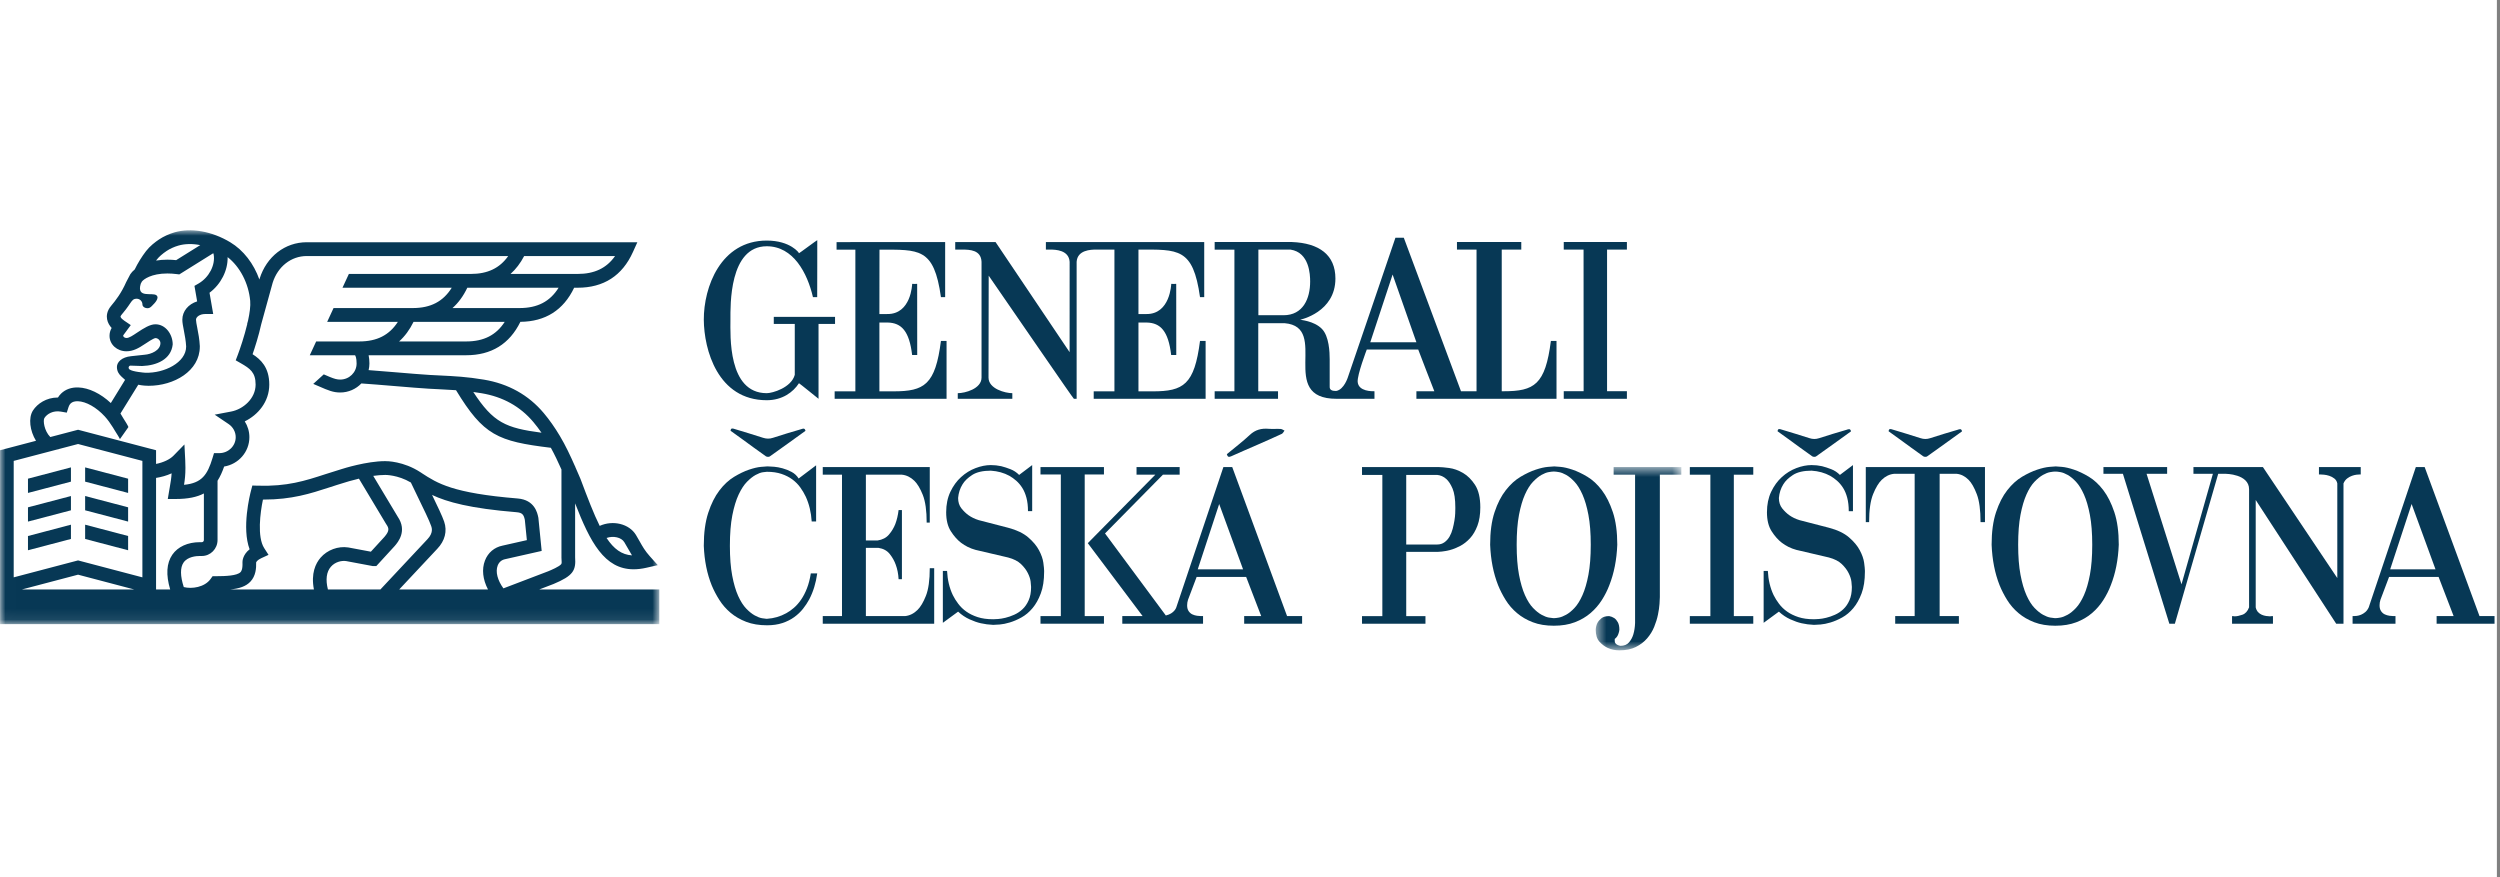 <?xml version="1.0" encoding="UTF-8"?>
<svg xmlns="http://www.w3.org/2000/svg" width="228" height="80" viewBox="0 0 228 80" fill="none">
  <rect x="0" y="0" width="228" height="80" fill="#808080" stroke="none"/>
  <g clip-path="url(#clip0_24_4353)">
    <rect width="227.716" height="80" fill="white"></rect>
    <g clip-path="url(#clip1_24_4353)">
      <mask id="mask0_24_4353" style="mask-type:luminance" maskUnits="userSpaceOnUse" x="0" y="21" width="61" height="36">
        <path d="M0.006 21.002H60.129V56.919H0.006V21.002Z" fill="white"></path>
      </mask>
      <g mask="url(#mask0_24_4353)">
        <path fill-rule="evenodd" clip-rule="evenodd" d="M45.389 51.578C45.512 51.26 45.75 51.059 46.077 50.995L49.401 50.245L49.102 47.244L49.091 47.18C49.009 46.786 48.762 45.589 47.218 45.462C41.276 44.976 39.898 44.085 38.453 43.141C38.452 43.137 38.449 43.131 38.449 43.127L38.44 43.131L38.346 43.07C36.804 42.06 35.271 42.051 35.12 42.056C33.437 42.057 31.307 42.731 31.134 42.787C30.621 42.94 30.14 43.095 29.675 43.246C27.814 43.851 26.207 44.377 23.507 44.295L23.014 44.28L22.887 44.762C22.79 45.133 22.035 48.153 22.764 50.094C22.11 50.614 22.11 51.217 22.114 51.297C22.141 51.961 21.986 52.125 21.935 52.178C21.623 52.505 20.588 52.549 19.716 52.549H19.706H19.388L19.202 52.808C18.663 53.557 17.503 53.731 16.76 53.541C16.433 52.534 16.424 51.765 16.739 51.306C17.111 50.765 17.901 50.706 18.221 50.706H18.409C19.198 50.706 19.84 50.052 19.84 49.249V43.843C20.08 43.468 20.274 43.034 20.442 42.548C21.746 42.336 22.744 41.218 22.744 39.871C22.744 39.355 22.594 38.856 22.322 38.429C23.528 37.842 24.558 36.642 24.558 35.071C24.558 33.499 23.776 32.777 23.035 32.305C23.243 31.701 23.588 30.641 23.823 29.572L24.866 25.791C25.333 24.309 26.552 23.351 27.973 23.351H46.349C45.572 24.459 44.467 24.983 42.936 24.983H31.817L31.235 26.241H41.2C40.417 27.501 39.272 28.095 37.644 28.095H30.419L29.838 29.354H36.285C35.503 30.567 34.371 31.14 32.773 31.14H28.834L28.252 32.398H32.382C32.419 32.45 32.522 32.641 32.522 33.151C32.522 33.959 31.852 34.617 31.024 34.617C30.741 34.617 30.499 34.551 30.074 34.376C29.892 34.298 29.71 34.22 29.527 34.142L28.568 35.012C28.748 35.089 28.926 35.166 29.106 35.242C29.936 35.607 30.399 35.796 31.024 35.796C31.785 35.796 32.47 35.478 32.956 34.97C33.664 35.016 34.806 35.111 35.911 35.202C37.231 35.313 38.478 35.416 39.124 35.451C39.446 35.469 39.749 35.484 40.039 35.498C40.587 35.525 41.088 35.551 41.59 35.586C44.096 39.707 45.382 40.249 50.239 40.838C50.589 41.472 50.904 42.143 51.205 42.818V50.842L51.206 50.888C51.234 51.257 51.234 51.381 51.184 51.448C51.015 51.672 50.266 51.989 50.005 52.097L45.911 53.659C45.368 52.915 45.173 52.139 45.389 51.578ZM44.504 53.757H36.41L39.879 50.052C40.578 49.32 40.802 48.44 40.508 47.575C40.338 47.076 39.881 46.12 39.405 45.139C40.782 45.787 42.868 46.369 47.117 46.715C47.627 46.758 47.763 46.934 47.864 47.405L48.05 49.26L45.831 49.761C45.087 49.91 44.503 50.404 44.228 51.122C43.924 51.912 44.027 52.843 44.504 53.757ZM29.906 53.757C29.68 52.865 29.771 52.155 30.174 51.69C30.559 51.244 31.149 51.109 31.566 51.17L33.932 51.614L33.991 51.625H34.32L35.992 49.801L36.007 49.784C36.293 49.448 37.161 48.428 36.274 47.127L34.04 43.401C34.409 43.348 34.782 43.315 35.125 43.315L35.139 43.314C35.151 43.316 36.271 43.298 37.471 44.005C37.634 44.357 37.861 44.822 38.112 45.339C38.582 46.301 39.166 47.499 39.328 47.983C39.38 48.134 39.539 48.597 38.978 49.182L34.695 53.757H29.906ZM29.234 50.862C28.784 51.385 28.346 52.295 28.629 53.757H21.01C21.829 53.675 22.423 53.481 22.834 53.049C23.333 52.524 23.377 51.806 23.36 51.293C23.377 51.248 23.46 51.075 23.833 50.905L24.489 50.602L24.095 49.989C23.445 48.976 23.728 46.764 23.981 45.561H24.04C26.623 45.561 28.295 45.018 30.057 44.445C30.518 44.295 30.991 44.141 31.492 43.993L31.508 43.988C31.517 43.984 32.032 43.819 32.734 43.653L35.218 47.797L35.241 47.83C35.488 48.188 35.52 48.423 35.068 48.956L33.824 50.314L31.782 49.931L31.764 49.928C30.842 49.784 29.849 50.151 29.234 50.862ZM15.716 50.589C15.186 51.359 15.121 52.423 15.52 53.757H14.233V43.585C14.694 43.514 15.19 43.38 15.652 43.167C15.626 43.61 15.566 43.961 15.484 44.43C15.464 44.539 15.445 44.652 15.425 44.774L15.302 45.508H16.04C17.142 45.508 17.963 45.334 18.594 45.003V49.249C18.594 49.358 18.512 49.447 18.409 49.447H18.221C17.127 49.447 16.215 49.863 15.716 50.589ZM12.986 52.654L7.119 51.109L1.25 52.654V42.034L7.119 40.493L12.986 42.034V52.654ZM2.005 53.757L7.119 52.41L12.233 53.757H2.005ZM4.05 38.123C4.294 37.743 4.855 37.416 5.557 37.54L6.089 37.633L6.254 37.115C6.3 36.976 6.361 36.874 6.444 36.794C6.592 36.652 6.815 36.584 7.1 36.592C7.849 36.617 8.788 37.145 9.551 37.973C9.828 38.274 10.074 38.623 10.294 38.976C10.335 39.051 10.385 39.13 10.43 39.2C10.49 39.299 10.543 39.38 10.552 39.399C10.58 39.447 10.957 40.02 10.93 40.058C11.189 39.691 11.446 39.324 11.704 38.959C11.711 38.948 11.7 38.915 11.678 38.867C11.62 38.741 11.483 38.523 11.402 38.395C11.382 38.364 11.363 38.332 11.342 38.3L11.338 38.293C11.33 38.28 11.297 38.225 11.251 38.154C11.164 38.017 11.041 37.821 10.986 37.712L12.61 35.086C13.016 35.172 13.36 35.184 13.526 35.184H13.566C15.854 35.184 18.223 33.848 18.223 31.611V31.557C18.194 30.948 18.082 30.367 17.991 29.9C17.931 29.592 17.875 29.302 17.875 29.156C17.875 28.911 18.216 28.639 18.704 28.639H19.444L19.108 26.698C20.151 25.922 20.79 24.659 20.759 23.451C21.88 24.322 22.673 25.833 22.818 27.44C22.861 27.907 22.77 28.559 22.62 29.246L22.54 29.533L22.554 29.537C22.287 30.657 21.895 31.811 21.689 32.357L21.497 32.861L21.965 33.129C22.798 33.608 23.312 33.958 23.312 35.071C23.312 36.347 22.177 37.326 21.079 37.533L19.579 37.817L20.849 38.674C21.256 38.949 21.497 39.397 21.497 39.871C21.497 40.674 20.825 41.326 19.996 41.326H19.517L19.383 41.77C18.916 43.306 18.41 44.056 16.784 44.216C16.86 43.749 16.911 43.301 16.911 42.666C16.911 42.517 16.898 42.099 16.893 41.965L16.82 40.534L15.825 41.556C15.489 41.903 14.889 42.179 14.233 42.31V41.062L7.119 39.193L4.587 39.858C4.022 39.286 3.909 38.341 4.05 38.123ZM11.732 33.499C11.751 33.412 11.82 33.343 11.893 33.345L12.965 33.38C14.271 33.334 15.602 32.789 15.751 31.413C15.751 30.482 15.097 29.575 14.175 29.575C13.682 29.575 13.127 29.92 12.503 30.337C12.096 30.61 11.776 30.825 11.533 30.825C11.367 30.825 11.235 30.714 11.235 30.623C11.235 30.608 11.237 30.592 11.243 30.577L11.927 29.65L11.335 29.248C11.21 29.164 11.014 29.007 10.991 28.889C10.982 28.834 11.06 28.735 11.085 28.705C11.33 28.416 11.611 28.063 11.896 27.628C12.07 27.381 12.171 27.244 12.465 27.244C12.754 27.244 12.99 27.479 12.99 27.767C12.99 27.958 13.197 28.108 13.454 28.108C13.711 28.108 13.825 27.925 13.984 27.767C13.984 27.767 14.595 27.201 14.271 26.933C13.903 26.628 12.425 27.251 12.836 25.878L12.939 25.682C13.096 25.471 13.803 24.941 15.265 24.941C15.539 24.941 15.832 24.961 16.132 24.999L16.35 25.027L19.45 23.093C19.477 23.158 19.486 23.205 19.486 23.205L19.489 23.224C19.651 24.174 19.06 25.304 18.114 25.853L17.735 26.072L17.98 27.487C17.184 27.734 16.629 28.38 16.629 29.156C16.629 29.424 16.691 29.741 16.769 30.141C16.854 30.587 16.952 31.09 16.977 31.602C16.977 33.074 14.97 34.048 13.271 33.993L13.227 33.992C13.157 33.989 12.075 33.902 11.81 33.69C11.759 33.652 11.718 33.565 11.732 33.499ZM14.301 23.675C14.495 23.422 14.815 23.142 15.196 22.887C15.492 22.689 15.881 22.511 16.259 22.401C16.86 22.225 17.55 22.214 18.264 22.354L16.066 23.725C15.792 23.697 15.523 23.682 15.265 23.682C14.89 23.682 14.547 23.713 14.235 23.764C14.256 23.734 14.279 23.703 14.301 23.675ZM47.803 23.351H56.094C55.316 24.459 54.21 24.983 52.681 24.983H46.56C47.047 24.549 47.463 24.005 47.803 23.351ZM47.387 28.095H41.267C41.809 27.615 42.26 26.995 42.619 26.241H50.945C50.162 27.501 49.016 28.095 47.387 28.095ZM42.516 31.14H36.397C36.92 30.673 37.359 30.076 37.715 29.354H46.03C45.248 30.566 44.114 31.14 42.516 31.14ZM43.924 35.864C45.862 36.188 47.449 37.07 48.641 38.488C48.897 38.792 49.142 39.114 49.385 39.464C46.123 39.031 44.989 38.55 43.164 35.749C43.409 35.781 43.658 35.819 43.924 35.864ZM56.936 49.446C57.056 49.641 57.159 49.824 57.258 50C57.38 50.218 57.499 50.429 57.638 50.651C56.694 50.591 55.98 50.062 55.318 49.062C55.928 48.846 56.666 48.999 56.936 49.446ZM49.183 53.757L50.455 53.27L50.473 53.264C52.279 52.507 52.536 52.035 52.451 50.819V45.908C53.825 49.438 55.123 51.92 57.786 51.919C58.147 51.919 58.534 51.874 58.951 51.779L59.99 51.541L59.274 50.743C58.819 50.234 58.598 49.839 58.342 49.382C58.238 49.194 58.128 49 57.998 48.786C57.376 47.763 55.892 47.416 54.692 47.96C54.148 46.865 53.6 45.438 52.94 43.677L52.796 43.342C52.681 43.08 52.568 42.815 52.451 42.55V42.506H52.433C52.023 41.576 51.587 40.642 51.065 39.768C50.592 38.974 50.108 38.289 49.592 37.674C48.203 36.023 46.364 34.996 44.127 34.622C42.58 34.364 41.486 34.31 40.098 34.241C39.812 34.228 39.511 34.212 39.191 34.195C38.563 34.16 37.267 34.052 36.013 33.947C35.167 33.878 34.3 33.806 33.618 33.755C33.664 33.561 33.691 33.36 33.691 33.151C33.691 32.87 33.666 32.621 33.618 32.398H42.516C44.81 32.398 46.471 31.372 47.459 29.351C49.739 29.33 51.388 28.284 52.362 26.241H52.681C55.055 26.241 56.753 25.145 57.725 22.982L58.127 22.092H27.973C25.993 22.092 24.307 23.4 23.675 25.423L23.656 25.493C23.142 24.047 22.205 22.819 21.002 22.096C19.331 21.089 17.427 20.751 15.912 21.192C15.411 21.339 14.913 21.567 14.508 21.837C14.159 22.07 13.672 22.442 13.319 22.9C12.933 23.401 12.56 24.006 12.287 24.572C12.113 24.717 11.979 24.865 11.885 25.008L11.525 25.694L11.505 25.733C11.073 26.72 10.546 27.403 10.139 27.887C9.732 28.366 9.711 28.821 9.767 29.119C9.826 29.445 9.998 29.71 10.182 29.911L10.172 29.929C10.052 30.139 9.989 30.378 9.989 30.623C9.989 31.428 10.681 32.037 11.533 32.037C12.152 32.037 12.657 31.745 13.193 31.386C13.41 31.24 13.986 30.854 14.175 30.833C14.413 30.833 14.631 31.052 14.631 31.292C14.631 31.952 13.79 32.308 13.187 32.352L11.963 32.484C11.081 32.568 10.663 33.041 10.663 33.464C10.663 33.887 10.866 34.127 11.005 34.269L11.096 34.362L11.407 34.643L10.107 36.758C9.182 35.891 8.098 35.366 7.138 35.335C6.517 35.314 5.981 35.504 5.586 35.881C5.471 35.991 5.37 36.116 5.285 36.254H5.263C4.236 36.254 3.411 36.81 3.007 37.435C2.567 38.117 2.726 39.298 3.283 40.2L0.005 41.062V56.919H60.128V53.757H49.183Z" fill="#073855"></path>
      </g>
      <path fill-rule="evenodd" clip-rule="evenodd" d="M11.684 43.656L7.764 42.626V43.926L11.684 44.956V43.656Z" fill="#073855"></path>
      <path fill-rule="evenodd" clip-rule="evenodd" d="M2.551 44.956L6.47 43.926V42.625L2.551 43.656V44.956Z" fill="#073855"></path>
      <path fill-rule="evenodd" clip-rule="evenodd" d="M2.551 47.569L6.47 46.54V45.239L2.551 46.268V47.569Z" fill="#073855"></path>
      <path fill-rule="evenodd" clip-rule="evenodd" d="M11.684 46.267L7.764 45.238V46.539L11.684 47.568V46.267Z" fill="#073855"></path>
      <path fill-rule="evenodd" clip-rule="evenodd" d="M11.684 48.884L7.764 47.852V49.154L11.684 50.183V48.884Z" fill="#073855"></path>
      <path fill-rule="evenodd" clip-rule="evenodd" d="M2.551 50.183L6.47 49.153V47.852L2.551 48.884V50.183Z" fill="#073855"></path>
      <path fill-rule="evenodd" clip-rule="evenodd" d="M73.045 39.148C72.194 39.401 71.34 39.646 70.498 39.927C70.178 40.034 69.894 40.025 69.58 39.923C68.725 39.645 67.862 39.389 67.002 39.127C66.838 39.077 66.651 38.996 66.627 39.286C66.977 39.538 67.301 39.769 67.623 40.003C68.364 40.542 69.1 41.087 69.849 41.614C69.933 41.673 70.124 41.684 70.203 41.628C71.295 40.858 72.377 40.072 73.459 39.292C73.395 38.992 73.199 39.102 73.045 39.148Z" fill="#073855"></path>
      <path fill-rule="evenodd" clip-rule="evenodd" d="M81.501 35.69H80.201V29.414H80.955C82.212 29.445 82.929 30.188 83.187 32.379H83.65L83.645 25.889C83.636 25.902 83.19 25.889 83.19 25.889C83.19 25.922 83.101 28.679 80.899 28.64H80.201L80.209 22.77C83.846 22.77 85.181 22.585 85.814 27.098H86.198V22.076L76.295 22.08V22.77H78.01V35.689H76.12V36.37H86.326V31.091H85.814C85.306 35.083 84.306 35.69 81.501 35.69Z" fill="#073855"></path>
      <path fill-rule="evenodd" clip-rule="evenodd" d="M69.93 36.5C71.34 36.5 72.334 35.774 72.866 34.949C72.872 34.931 74.644 36.365 74.65 36.37V29.54H76.156V28.899H70.569V29.54H72.483V34.187C72.159 35.365 70.441 35.858 69.93 35.858C66.361 35.858 66.616 30.575 66.616 29.161C66.616 27.867 66.488 22.459 69.93 22.459C72.354 22.459 73.63 24.901 74.141 27.098H74.528C74.528 26.193 74.543 21.892 74.535 21.902C74.543 21.868 72.872 23.116 72.866 23.096C72.903 23.088 72.103 21.94 69.93 21.94C65.718 21.94 64.174 26.193 64.187 29.161C64.206 31.875 65.443 36.5 69.93 36.5Z" fill="#073855"></path>
      <path fill-rule="evenodd" clip-rule="evenodd" d="M117.056 28.749H114.764V22.763H117.694C119.415 23.026 119.486 25.038 119.486 25.678C119.486 27.226 118.845 28.749 117.056 28.749ZM127.006 25.038L129.176 31.214H124.969L127.006 25.038ZM125.352 35.682C125.161 35.682 123.898 35.72 123.82 34.831C123.766 34.187 124.651 31.875 124.651 31.875H129.341C129.339 31.867 130.799 35.685 130.812 35.685H129.176V36.371H141.954V31.092H141.441C140.932 35.084 139.932 35.682 137.127 35.682H136.958V22.766H138.741V22.07H132.875V22.766H134.66V35.682H133.242L128.028 21.684H127.262C127.279 21.677 122.931 34.385 122.921 34.422C122.931 34.385 122.594 35.513 121.877 35.653C121.217 35.685 121.267 35.337 121.267 35.214V32.766C121.267 32.124 121.217 30.664 120.558 29.994C119.82 29.241 118.557 29.185 118.585 29.156C118.585 29.156 121.79 28.487 121.79 25.404C121.79 23.243 120.304 22.167 117.823 22.073H110.777V22.769H112.579V35.685H110.777V36.371H116.556V35.685H114.754V29.475H117.158C121.327 29.823 116.442 36.379 121.906 36.371H125.352V35.682Z" fill="#073855"></path>
      <path fill-rule="evenodd" clip-rule="evenodd" d="M89.516 23.878V34.437C89.516 35.466 87.992 35.858 87.355 35.858H87.348V36.37H92.324V35.858C91.687 35.858 90.153 35.466 90.153 34.437L90.169 25.142C92.844 29.007 97.89 36.378 97.938 36.37H98.189V23.878C98.26 22.801 99.469 22.762 99.979 22.762H101.636V35.69H99.746V36.37H109.952V31.091H109.441C108.933 35.084 107.934 35.691 105.127 35.691H103.827V29.415H104.58C105.839 29.446 106.556 30.189 106.811 32.379H107.276L107.271 25.889C107.262 25.902 106.817 25.889 106.817 25.889C106.817 25.922 106.725 28.68 104.526 28.641H103.827V22.762C107.463 22.762 108.807 22.586 109.441 27.099H109.825V22.076H95.385V22.762H95.763C96.271 22.762 97.481 22.801 97.55 23.878L97.548 32.118L90.795 22.076H87.117V22.762H87.729C88.454 22.762 89.469 22.794 89.516 23.878Z" fill="#073855"></path>
      <path fill-rule="evenodd" clip-rule="evenodd" d="M148.373 35.676H146.564V22.766H148.373V22.068H142.614V22.766H144.421L144.427 35.676H142.614V36.37H148.373V35.676Z" fill="#073855"></path>
      <path fill-rule="evenodd" clip-rule="evenodd" d="M165.273 41.615C165.356 41.673 165.542 41.684 165.62 41.629C166.691 40.874 167.751 40.104 168.812 39.339C168.75 39.045 168.558 39.152 168.406 39.197C167.572 39.445 166.735 39.686 165.909 39.961C165.595 40.066 165.318 40.057 165.01 39.957C164.171 39.684 163.326 39.434 162.483 39.177C162.322 39.128 162.139 39.049 162.115 39.333C162.458 39.58 162.776 39.807 163.091 40.036C163.817 40.564 164.539 41.099 165.273 41.615Z" fill="#073855"></path>
      <path fill-rule="evenodd" clip-rule="evenodd" d="M175.399 41.614C175.482 41.672 175.668 41.683 175.746 41.628C176.817 40.873 177.877 40.103 178.938 39.338C178.876 39.044 178.684 39.152 178.532 39.197C177.698 39.445 176.861 39.686 176.036 39.961C175.722 40.066 175.444 40.057 175.136 39.957C174.298 39.684 173.452 39.433 172.609 39.177C172.448 39.128 172.265 39.048 172.241 39.333C172.584 39.58 172.902 39.806 173.217 40.036C173.943 40.563 174.665 41.098 175.399 41.614Z" fill="#073855"></path>
      <path fill-rule="evenodd" clip-rule="evenodd" d="M73.593 53.659C73.439 54.054 73.261 54.397 73.059 54.689C72.858 54.982 72.639 55.23 72.404 55.434C72.168 55.638 71.937 55.801 71.708 55.924C71.17 56.223 70.585 56.394 69.954 56.434H69.893C69.826 56.434 69.695 56.417 69.5 56.383C69.305 56.349 69.083 56.264 68.835 56.128C68.586 55.992 68.327 55.785 68.058 55.506C67.789 55.227 67.544 54.843 67.322 54.353C67.1 53.863 66.919 53.244 66.777 52.496C66.636 51.748 66.566 50.843 66.566 49.782C66.566 48.68 66.639 47.752 66.788 46.997C66.936 46.242 67.127 45.613 67.362 45.109C67.598 44.606 67.853 44.215 68.129 43.936C68.404 43.657 68.666 43.45 68.915 43.314C69.164 43.178 69.382 43.096 69.57 43.069C69.759 43.041 69.879 43.028 69.934 43.028H69.954C70.451 43.028 70.891 43.092 71.274 43.221C71.657 43.351 71.99 43.521 72.273 43.732C72.555 43.943 72.794 44.184 72.989 44.457C73.183 44.728 73.348 45.007 73.483 45.293C73.792 45.96 73.973 46.714 74.027 47.558H74.43V42.436L72.837 43.64C72.676 43.382 72.461 43.181 72.192 43.038C71.923 42.895 71.65 42.787 71.375 42.712C71.1 42.637 70.844 42.589 70.609 42.569C70.374 42.548 70.196 42.538 70.075 42.538H69.934C69.879 42.538 69.701 42.552 69.399 42.579C69.097 42.606 68.734 42.691 68.31 42.834C67.887 42.977 67.433 43.195 66.949 43.487C66.465 43.78 66.018 44.195 65.608 44.732C65.198 45.269 64.858 45.949 64.59 46.772C64.321 47.595 64.186 48.598 64.186 49.782C64.24 51.129 64.482 52.333 64.912 53.393C65.1 53.843 65.332 54.285 65.608 54.72C65.884 55.155 66.223 55.543 66.626 55.883C67.03 56.223 67.504 56.499 68.048 56.709C68.593 56.92 69.228 57.026 69.954 57.026C70.478 57.026 70.945 56.958 71.355 56.822C71.765 56.686 72.124 56.505 72.434 56.281C72.743 56.057 73.009 55.805 73.231 55.526C73.452 55.247 73.644 54.958 73.805 54.659C74.168 53.965 74.41 53.176 74.531 52.292H73.946C73.866 52.809 73.748 53.264 73.593 53.659Z" fill="#073855"></path>
      <path fill-rule="evenodd" clip-rule="evenodd" d="M84.442 54.342C84.207 54.934 83.949 55.365 83.666 55.637C83.33 55.964 82.953 56.148 82.537 56.188H78.968V49.965H80.117C80.561 50.033 80.903 50.22 81.145 50.526C81.387 50.832 81.569 51.155 81.69 51.495C81.838 51.89 81.925 52.332 81.952 52.821H82.255V46.516H81.952C81.898 46.979 81.797 47.408 81.649 47.802C81.515 48.142 81.323 48.458 81.075 48.751C80.826 49.043 80.48 49.224 80.036 49.291H78.968V43.292H82.255C82.671 43.333 83.047 43.517 83.384 43.843C83.666 44.115 83.925 44.548 84.16 45.139C84.395 45.731 84.513 46.571 84.513 47.659H84.795V42.598H75.035V43.292H76.79V56.188H75.035V56.882H85.198V51.822H84.795C84.795 52.91 84.677 53.75 84.442 54.342Z" fill="#073855"></path>
      <path fill-rule="evenodd" clip-rule="evenodd" d="M95.224 52.046C95.224 51.911 95.2 51.669 95.153 51.322C95.106 50.975 94.975 50.598 94.76 50.19C94.545 49.782 94.216 49.388 93.772 49.006C93.328 48.626 92.716 48.333 91.937 48.129L89.255 47.435C88.906 47.326 88.596 47.177 88.327 46.986C88.099 46.823 87.884 46.616 87.682 46.364C87.48 46.112 87.38 45.796 87.38 45.415C87.42 44.952 87.554 44.538 87.783 44.17C87.971 43.858 88.267 43.572 88.67 43.313C89.074 43.055 89.638 42.926 90.364 42.926C90.996 42.966 91.56 43.123 92.058 43.395C92.273 43.517 92.481 43.667 92.683 43.844C92.885 44.021 93.067 44.235 93.228 44.487C93.389 44.739 93.516 45.041 93.611 45.394C93.705 45.748 93.752 46.157 93.752 46.618H94.135V42.415L92.945 43.313C92.716 43.082 92.455 42.908 92.159 42.793C91.863 42.677 91.581 42.585 91.312 42.517C91.003 42.45 90.687 42.415 90.364 42.415C89.921 42.415 89.457 42.507 88.973 42.691C88.489 42.874 88.049 43.147 87.652 43.507C87.255 43.867 86.929 44.317 86.674 44.854C86.418 45.392 86.291 46.013 86.291 46.721C86.291 47.428 86.432 48.003 86.714 48.445C86.997 48.887 87.306 49.237 87.642 49.496C88.031 49.795 88.475 50.013 88.973 50.149L91.937 50.843C92.448 50.978 92.841 51.179 93.117 51.444C93.392 51.71 93.601 51.985 93.742 52.271C93.883 52.557 93.967 52.815 93.994 53.047C94.021 53.278 94.034 53.434 94.034 53.516V53.557C94.034 54.019 93.96 54.417 93.812 54.75C93.664 55.084 93.476 55.355 93.248 55.566C93.019 55.778 92.767 55.944 92.491 56.066C92.216 56.189 91.95 56.281 91.695 56.342C91.439 56.403 91.214 56.441 91.02 56.454C90.825 56.468 90.687 56.474 90.606 56.474H90.546C90.021 56.474 89.561 56.41 89.164 56.281C88.768 56.152 88.425 55.985 88.136 55.781C87.846 55.577 87.601 55.342 87.4 55.076C87.198 54.812 87.03 54.543 86.896 54.271C86.586 53.618 86.412 52.883 86.372 52.067H85.988V56.801L87.38 55.781C87.702 56.08 88.052 56.315 88.428 56.484C88.805 56.655 89.147 56.774 89.457 56.842C89.82 56.923 90.183 56.971 90.546 56.985H90.626C90.734 56.985 90.919 56.974 91.181 56.954C91.443 56.934 91.746 56.872 92.088 56.77C92.431 56.668 92.787 56.515 93.157 56.311C93.527 56.107 93.863 55.825 94.166 55.464C94.468 55.104 94.72 54.655 94.921 54.117C95.123 53.581 95.224 52.924 95.224 52.149V52.046Z" fill="#073855"></path>
      <path fill-rule="evenodd" clip-rule="evenodd" d="M132.725 46.374C132.725 46.469 132.721 46.615 132.715 46.813C132.708 47.01 132.685 47.231 132.644 47.476C132.604 47.721 132.55 47.973 132.483 48.231C132.415 48.489 132.321 48.724 132.2 48.935C132.08 49.146 131.925 49.319 131.736 49.455C131.548 49.592 131.326 49.659 131.071 49.659H128.248V43.313H131.071C131.38 43.341 131.656 43.463 131.898 43.681C132.113 43.871 132.304 44.163 132.473 44.558C132.64 44.952 132.725 45.524 132.725 46.272V46.374ZM133.42 43.13C132.997 42.885 132.576 42.735 132.16 42.681C131.743 42.626 131.441 42.599 131.253 42.599H124.215V43.313H126.07V56.189H124.215V56.882H130.002V56.189H128.248V50.333H131.091C131.145 50.333 131.279 50.322 131.494 50.302C131.709 50.282 131.961 50.234 132.251 50.159C132.54 50.084 132.846 49.962 133.169 49.792C133.491 49.622 133.79 49.387 134.066 49.088C134.341 48.789 134.566 48.408 134.741 47.945C134.916 47.483 135.004 46.925 135.004 46.272C135.004 45.402 134.845 44.721 134.529 44.231C134.213 43.742 133.844 43.375 133.42 43.13Z" fill="#073855"></path>
      <path fill-rule="evenodd" clip-rule="evenodd" d="M144.865 52.414C144.724 53.162 144.542 53.785 144.32 54.281C144.098 54.778 143.856 55.165 143.594 55.444C143.332 55.723 143.077 55.931 142.828 56.066C142.579 56.203 142.361 56.288 142.173 56.322C141.984 56.356 141.85 56.373 141.769 56.373H141.648C141.581 56.373 141.45 56.356 141.255 56.322C141.06 56.288 140.838 56.203 140.59 56.066C140.341 55.931 140.082 55.723 139.813 55.444C139.544 55.165 139.299 54.778 139.077 54.281C138.855 53.785 138.674 53.162 138.532 52.414C138.391 51.666 138.321 50.755 138.321 49.68C138.321 48.605 138.391 47.697 138.532 46.956C138.674 46.215 138.855 45.596 139.077 45.099C139.299 44.602 139.544 44.215 139.813 43.936C140.082 43.657 140.338 43.45 140.58 43.313C140.822 43.178 141.04 43.092 141.235 43.058C141.43 43.025 141.567 43.007 141.648 43.007H141.769C141.85 43.007 141.988 43.025 142.182 43.058C142.377 43.092 142.596 43.178 142.838 43.313C143.08 43.45 143.332 43.657 143.594 43.936C143.856 44.215 144.098 44.602 144.32 45.099C144.542 45.596 144.724 46.218 144.865 46.966C145.006 47.714 145.077 48.618 145.077 49.68C145.077 50.755 145.006 51.666 144.865 52.414ZM146.77 53.373C147.2 52.285 147.442 51.054 147.496 49.68C147.496 48.51 147.361 47.52 147.093 46.711C146.824 45.902 146.488 45.231 146.085 44.701C145.681 44.17 145.241 43.763 144.764 43.477C144.287 43.191 143.836 42.977 143.413 42.834C142.989 42.691 142.623 42.606 142.314 42.579C142.004 42.552 141.823 42.538 141.769 42.538H141.729C141.675 42.538 141.49 42.552 141.174 42.579C140.858 42.606 140.485 42.691 140.055 42.834C139.625 42.977 139.168 43.191 138.684 43.477C138.2 43.763 137.749 44.17 137.333 44.701C136.916 45.231 136.573 45.902 136.304 46.711C136.035 47.52 135.901 48.51 135.901 49.68C135.955 51.054 136.197 52.285 136.627 53.373C136.815 53.836 137.047 54.288 137.323 54.73C137.598 55.172 137.941 55.567 138.351 55.913C138.761 56.26 139.241 56.539 139.793 56.75C140.344 56.961 140.983 57.066 141.709 57.066C142.435 57.066 143.073 56.961 143.624 56.75C144.176 56.539 144.653 56.26 145.056 55.913C145.46 55.567 145.802 55.172 146.085 54.73C146.367 54.288 146.595 53.836 146.77 53.373Z" fill="#073855"></path>
      <path fill-rule="evenodd" clip-rule="evenodd" d="M154.112 43.293H155.987V56.189H154.112V56.883H159.899V56.189H158.125V43.293H159.899V42.599H154.112V43.293Z" fill="#073855"></path>
      <mask id="mask1_24_4353" style="mask-type:luminance" maskUnits="userSpaceOnUse" x="145" y="42" width="9" height="18">
        <path d="M145.529 42.599H153.337V59.311H145.529V42.599Z" fill="white"></path>
      </mask>
      <g mask="url(#mask1_24_4353)">
        <path fill-rule="evenodd" clip-rule="evenodd" d="M153.338 42.599H147.163V43.292H149.119V56.821C149.105 57.202 149.052 57.549 148.958 57.862C148.877 58.134 148.746 58.375 148.565 58.586C148.383 58.797 148.124 58.902 147.788 58.902C147.694 58.889 147.607 58.862 147.526 58.821C147.459 58.793 147.398 58.749 147.345 58.688C147.291 58.627 147.264 58.556 147.264 58.474V58.27C147.345 58.215 147.415 58.144 147.476 58.056C147.537 57.967 147.58 57.875 147.607 57.78C147.647 57.671 147.674 57.556 147.687 57.433C147.687 57.148 147.64 56.92 147.546 56.749C147.452 56.58 147.345 56.454 147.224 56.372C147.075 56.277 146.921 56.216 146.76 56.189C146.451 56.189 146.215 56.253 146.054 56.383C145.893 56.512 145.772 56.651 145.691 56.801C145.597 56.977 145.543 57.188 145.53 57.433C145.53 57.909 145.644 58.273 145.873 58.525C146.101 58.776 146.35 58.964 146.618 59.086C146.941 59.236 147.297 59.311 147.687 59.311C148.279 59.311 148.779 59.209 149.19 59.005C149.6 58.8 149.942 58.538 150.218 58.218C150.493 57.899 150.709 57.549 150.863 57.168C151.018 56.787 151.132 56.417 151.206 56.056C151.28 55.696 151.327 55.369 151.347 55.076C151.368 54.784 151.378 54.576 151.378 54.454V43.292H153.338V42.599Z" fill="#073855"></path>
      </g>
      <path fill-rule="evenodd" clip-rule="evenodd" d="M169.615 50.189C169.4 49.782 169.071 49.387 168.627 49.006C168.184 48.625 167.572 48.333 166.792 48.129L164.11 47.435C163.76 47.326 163.452 47.177 163.183 46.986C162.954 46.823 162.739 46.615 162.537 46.364C162.336 46.112 162.235 45.796 162.235 45.415C162.275 44.952 162.409 44.537 162.638 44.17C162.827 43.857 163.122 43.571 163.525 43.313C163.929 43.055 164.493 42.925 165.219 42.925C165.851 42.966 166.415 43.123 166.913 43.395C167.128 43.517 167.337 43.667 167.539 43.844C167.74 44.021 167.922 44.235 168.083 44.486C168.244 44.738 168.372 45.041 168.466 45.394C168.559 45.748 168.607 46.156 168.607 46.619H168.99V42.415L167.8 43.313C167.572 43.082 167.31 42.908 167.014 42.793C166.718 42.677 166.436 42.585 166.167 42.517C165.858 42.449 165.542 42.415 165.219 42.415C164.776 42.415 164.312 42.507 163.828 42.69C163.344 42.874 162.903 43.147 162.507 43.507C162.11 43.867 161.784 44.317 161.529 44.854C161.274 45.391 161.146 46.014 161.146 46.721C161.146 47.428 161.287 48.003 161.569 48.445C161.851 48.887 162.161 49.237 162.497 49.495C162.887 49.795 163.33 50.013 163.828 50.149L166.792 50.842C167.303 50.979 167.696 51.179 167.972 51.444C168.247 51.71 168.456 51.985 168.597 52.271C168.738 52.556 168.822 52.815 168.849 53.046C168.876 53.278 168.889 53.434 168.889 53.515V53.556C168.889 54.019 168.815 54.417 168.668 54.75C168.52 55.083 168.332 55.356 168.103 55.566C167.874 55.777 167.623 55.944 167.347 56.066C167.071 56.189 166.805 56.281 166.55 56.342C166.295 56.403 166.07 56.441 165.875 56.454C165.68 56.468 165.542 56.474 165.461 56.474H165.401C164.877 56.474 164.416 56.41 164.02 56.281C163.623 56.151 163.28 55.985 162.991 55.781C162.701 55.577 162.457 55.342 162.255 55.077C162.054 54.811 161.885 54.542 161.751 54.27C161.442 53.618 161.267 52.883 161.227 52.067H160.844V56.801L162.235 55.781C162.557 56.08 162.907 56.315 163.283 56.484C163.66 56.655 164.003 56.774 164.312 56.842C164.675 56.923 165.038 56.971 165.401 56.985H165.481C165.589 56.985 165.774 56.974 166.036 56.954C166.298 56.933 166.601 56.872 166.944 56.77C167.286 56.668 167.642 56.515 168.012 56.311C168.382 56.107 168.718 55.825 169.021 55.464C169.323 55.104 169.575 54.655 169.777 54.117C169.978 53.58 170.079 52.924 170.079 52.148V52.046C170.079 51.911 170.055 51.669 170.009 51.322C169.961 50.975 169.83 50.597 169.615 50.189Z" fill="#073855"></path>
      <path fill-rule="evenodd" clip-rule="evenodd" d="M170.16 47.618H170.463C170.463 46.516 170.584 45.667 170.826 45.068C171.068 44.469 171.33 44.034 171.612 43.762C171.948 43.435 172.325 43.251 172.742 43.211H174.617V56.188H172.842V56.882H178.65V56.188H176.896V43.211H178.448C178.851 43.251 179.215 43.435 179.537 43.762C179.806 44.034 180.055 44.469 180.283 45.068C180.512 45.667 180.626 46.516 180.626 47.618H181.029V42.598H170.16V47.618Z" fill="#073855"></path>
      <path fill-rule="evenodd" clip-rule="evenodd" d="M190.6 52.414C190.459 53.162 190.277 53.785 190.056 54.282C189.833 54.778 189.592 55.166 189.33 55.444C189.068 55.723 188.812 55.931 188.563 56.067C188.314 56.203 188.096 56.288 187.908 56.322C187.72 56.356 187.585 56.373 187.505 56.373H187.383C187.316 56.373 187.185 56.356 186.99 56.322C186.795 56.288 186.574 56.203 186.325 56.067C186.076 55.931 185.817 55.723 185.548 55.444C185.28 55.166 185.034 54.778 184.813 54.282C184.591 53.785 184.409 53.162 184.268 52.414C184.127 51.667 184.056 50.755 184.056 49.68C184.056 48.606 184.127 47.698 184.268 46.956C184.409 46.215 184.591 45.596 184.813 45.099C185.034 44.602 185.28 44.215 185.548 43.936C185.817 43.657 186.073 43.45 186.315 43.314C186.557 43.178 186.775 43.093 186.97 43.059C187.165 43.025 187.303 43.008 187.383 43.008H187.505C187.585 43.008 187.723 43.025 187.918 43.059C188.113 43.093 188.331 43.178 188.573 43.314C188.816 43.45 189.068 43.657 189.33 43.936C189.592 44.215 189.833 44.602 190.056 45.099C190.277 45.596 190.459 46.218 190.6 46.966C190.741 47.714 190.812 48.618 190.812 49.68C190.812 50.755 190.741 51.667 190.6 52.414ZM191.82 44.701C191.416 44.171 190.976 43.763 190.499 43.477C190.022 43.191 189.571 42.977 189.148 42.834C188.725 42.691 188.358 42.607 188.049 42.579C187.739 42.552 187.558 42.538 187.505 42.538H187.464C187.41 42.538 187.225 42.552 186.91 42.579C186.594 42.607 186.22 42.691 185.791 42.834C185.36 42.977 184.903 43.191 184.419 43.477C183.935 43.763 183.485 44.171 183.068 44.701C182.652 45.231 182.309 45.902 182.04 46.711C181.771 47.52 181.636 48.51 181.636 49.68C181.69 51.054 181.932 52.285 182.362 53.373C182.551 53.836 182.782 54.288 183.058 54.73C183.333 55.172 183.676 55.567 184.087 55.914C184.496 56.261 184.977 56.54 185.528 56.75C186.079 56.961 186.718 57.067 187.444 57.067C188.17 57.067 188.809 56.961 189.36 56.75C189.911 56.54 190.388 56.261 190.791 55.914C191.195 55.567 191.538 55.172 191.82 54.73C192.102 54.288 192.331 53.836 192.505 53.373C192.936 52.285 193.177 51.054 193.232 49.68C193.232 48.51 193.097 47.52 192.828 46.711C192.559 45.902 192.223 45.231 191.82 44.701Z" fill="#073855"></path>
      <path fill-rule="evenodd" clip-rule="evenodd" d="M214.926 43.291C215.054 43.277 215.151 43.27 215.219 43.27H215.299V42.597H211.488V43.27H211.589C211.67 43.27 211.787 43.277 211.942 43.291C212.096 43.304 212.257 43.339 212.426 43.393C212.594 43.447 212.748 43.529 212.89 43.638C213.031 43.747 213.122 43.897 213.162 44.087V52.72L206.379 42.599L202.978 42.597V42.599H200.042V43.211H201.816L198.953 53.291L195.767 43.211H197.642V42.599H191.834V43.211H193.609L197.844 56.883H198.348L202.301 43.211H202.978C202.978 43.211 205.116 43.224 205.116 44.619V55.393C204.981 55.747 204.776 55.971 204.501 56.066C204.225 56.162 203.993 56.209 203.805 56.209C203.778 56.209 203.748 56.206 203.714 56.199C203.68 56.192 203.65 56.189 203.623 56.189H203.563V56.883H207.294V56.189H207.213C207.186 56.189 207.156 56.192 207.122 56.199C207.089 56.206 207.052 56.209 207.011 56.209C206.917 56.209 206.803 56.199 206.669 56.178C206.534 56.158 206.403 56.121 206.275 56.066C206.147 56.012 206.033 55.93 205.932 55.822C205.832 55.712 205.761 55.57 205.721 55.393V45.599L213.061 56.883H213.726V44.087C213.807 43.897 213.918 43.747 214.059 43.638C214.2 43.529 214.348 43.447 214.503 43.393C214.657 43.339 214.799 43.304 214.926 43.291Z" fill="#073855"></path>
      <path fill-rule="evenodd" clip-rule="evenodd" d="M217.984 51.923L219.94 45.965L222.118 51.923H217.984ZM226.13 56.188L221.13 42.598H220.323L216.028 55.392C215.947 55.569 215.843 55.712 215.716 55.821C215.587 55.93 215.456 56.011 215.322 56.065C215.187 56.12 215.06 56.154 214.939 56.168C214.818 56.181 214.724 56.188 214.657 56.188H214.556V56.882H218.468V56.188H218.286C218.192 56.188 218.071 56.177 217.923 56.158C217.775 56.137 217.634 56.096 217.5 56.035C217.365 55.974 217.251 55.875 217.157 55.739C217.063 55.603 217.016 55.426 217.016 55.209C217.016 55.032 217.043 54.861 217.097 54.698L217.883 52.617H222.4L223.771 56.188H222.219V56.882H227.502V56.188H226.13Z" fill="#073855"></path>
      <path fill-rule="evenodd" clip-rule="evenodd" d="M98.925 43.272H100.68V42.598H94.893V43.272H96.748V56.188H94.893V56.882H100.68V56.188H98.925V43.272Z" fill="#073855"></path>
      <path fill-rule="evenodd" clip-rule="evenodd" d="M112.278 41.616C113.055 41.262 113.842 40.931 114.624 40.587C115.385 40.253 116.146 39.919 116.899 39.568C117.005 39.518 117.066 39.372 117.147 39.27C117.029 39.218 116.913 39.126 116.792 39.12C116.43 39.099 116.064 39.138 115.703 39.107C115.046 39.051 114.489 39.189 113.981 39.665C113.324 40.282 112.601 40.828 111.887 41.421C111.954 41.668 112.058 41.717 112.278 41.616Z" fill="#073855"></path>
      <path fill-rule="evenodd" clip-rule="evenodd" d="M109.234 51.924L111.19 45.965L113.368 51.924H109.234ZM112.38 42.598H111.573L107.278 55.393C107.278 55.393 107.113 55.953 106.324 56.132L100.777 48.649L106.057 43.292H107.585V42.598H103.652V43.292H105.364L99.207 49.536L104.208 56.188H102.353V56.882H105.806H108.14H109.718V56.188H109.537C109.443 56.188 109.322 56.178 109.174 56.158C109.026 56.138 108.885 56.096 108.75 56.035C108.616 55.974 108.501 55.876 108.407 55.739C108.313 55.604 108.267 55.427 108.267 55.209C108.267 55.033 108.293 54.862 108.347 54.699L109.133 52.618H113.65L115.022 56.188H113.469V56.882H118.752V56.188H117.381L112.38 42.598Z" fill="#073855"></path>
    </g>
  </g>
  <defs>
    <clipPath id="clip0_24_4353">
      <rect width="227.716" height="80" fill="white"></rect>
    </clipPath>
    <clipPath id="clip1_24_4353">
      <rect width="227.716" height="38.796" fill="white" transform="translate(0 20.602)"></rect>
    </clipPath>
  </defs>
</svg>
